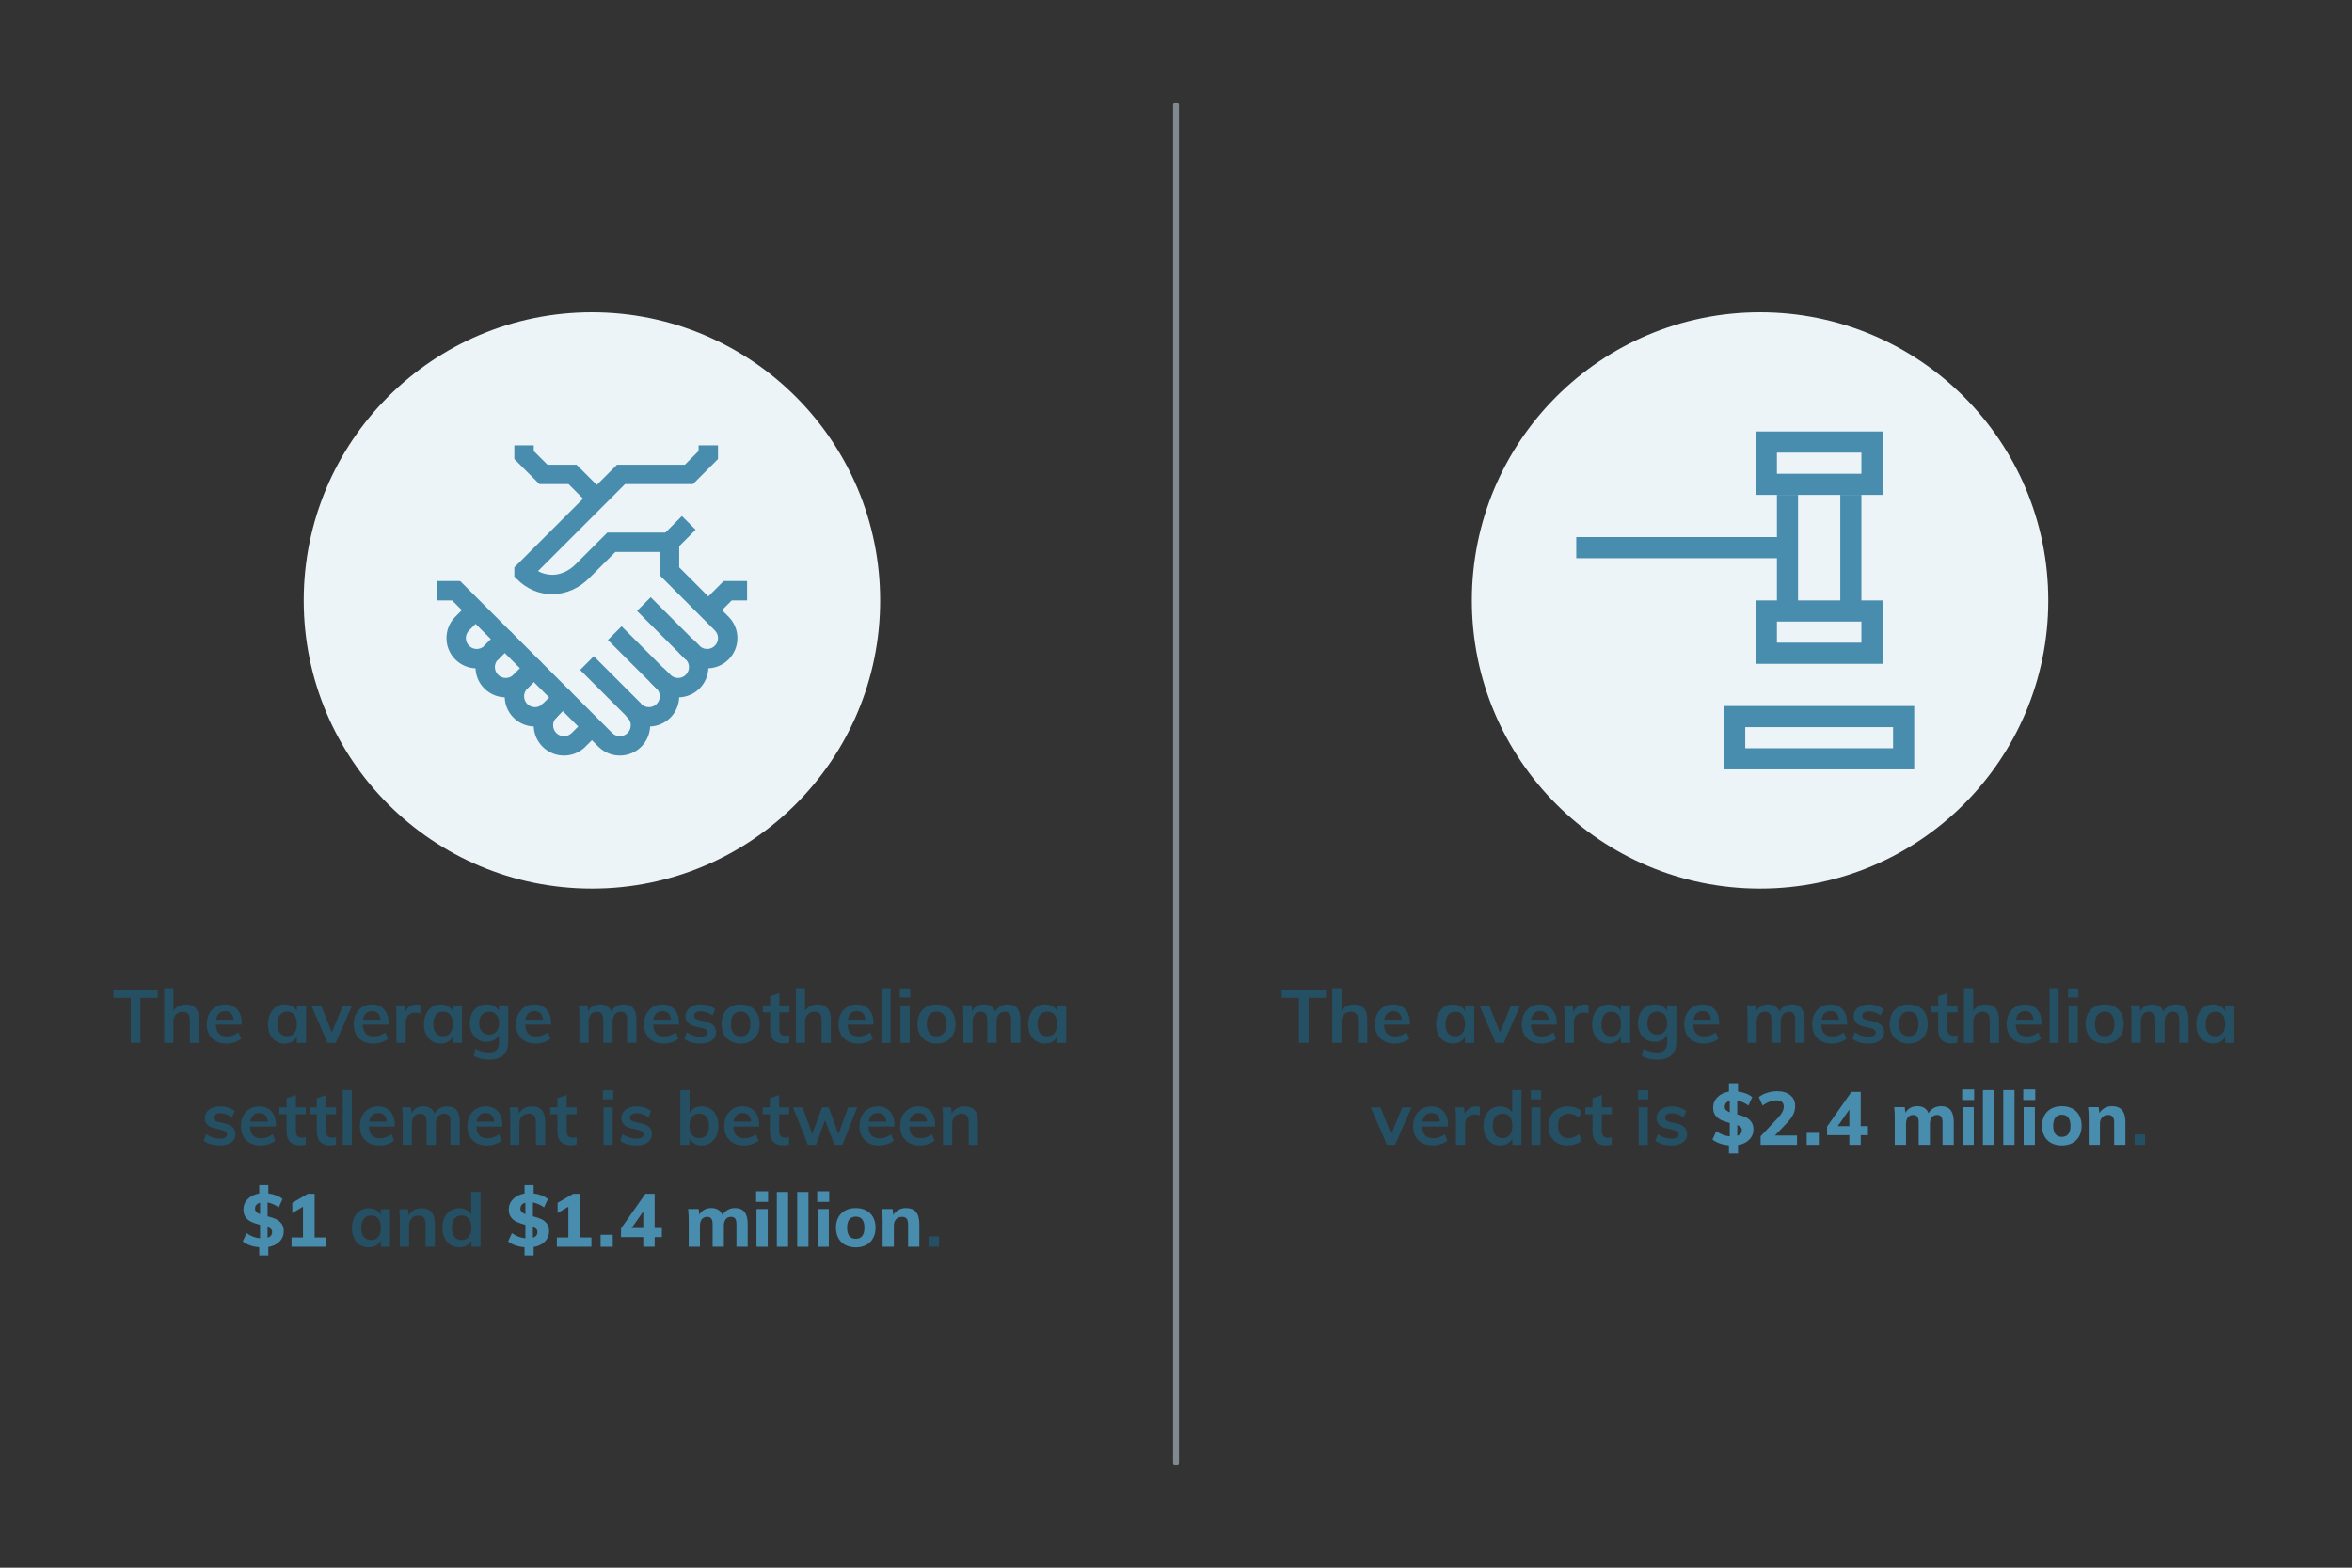 <?xml version="1.0" encoding="UTF-8"?> <svg xmlns="http://www.w3.org/2000/svg" xmlns:xlink="http://www.w3.org/1999/xlink" version="1.1" id="Layer_1" x="0px" y="0px" viewBox="0 0 600 400" style="enable-background:new 0 0 600 400;" xml:space="preserve"><rect x="0" y="0" width="600" height="400" fill="#333333" stroke="none"/> <style type="text/css"> .st0{fill:#ECF4F8;} .st1{fill:#488CAE;} .st2{fill:#254F63;} .st3{opacity:0.5;fill:#CAE2ED;} </style> <g> <circle class="st0" cx="448.996" cy="153.206" r="73.526"></circle> <g> <g> <path class="st1" d="M488.317,196.31h-48.492v-16.164h48.492V196.31z M445.213,190.922h37.716v-5.388h-37.716V190.922z"></path> </g> <g> <path class="st1" d="M480.235,169.37h-32.328v-16.164h32.328V169.37z M453.295,163.982h21.552v-5.388h-21.552 C453.295,158.594,453.295,163.982,453.295,163.982z"></path> </g> <g> <path class="st1" d="M480.235,126.265h-32.328v-16.164h32.328V126.265z M453.295,120.877h21.552v-5.388h-21.552 C453.295,115.489,453.295,120.877,453.295,120.877z"></path> </g> <g> <rect x="453.295" y="126.265" class="st1" width="5.388" height="29.634"></rect> </g> <g> <rect x="469.459" y="126.265" class="st1" width="5.388" height="29.634"></rect> </g> <g> <rect x="402.109" y="137.041" class="st1" width="53.88" height="5.388"></rect> </g> </g> </g> <g> <circle class="st0" cx="151.004" cy="153.206" r="73.526"></circle> <g> <g> <rect x="169.769" y="133.417" transform="matrix(0.707 -0.707 0.707 0.707 -45.34 162.32)" class="st1" width="6.997" height="4.946"></rect> </g> <g> <path class="st1" d="M140.833,151.612c-3.302,0-6.449-1.334-8.894-3.781l-0.725-0.725v-2.346l26.187-26.187h17.317l3.498-3.498 v-1.45h4.948v3.498l-6.397,6.397H159.45l-22.2,22.202c1.166,0.657,2.463,0.945,3.791,0.94c2.068-0.06,4.107-0.993,5.743-2.628 l8.144-8.144h15.867v4.948h-13.818l-6.694,6.694c-2.533,2.534-5.765,3.981-9.101,4.075 C141.064,151.61,140.947,151.612,140.833,151.612z"></path> </g> <g> <polygon class="st1" points="149.254,127.744 145.033,123.521 137.611,123.521 131.214,117.124 131.214,113.626 136.161,113.626 136.161,115.076 139.66,118.574 147.081,118.574 152.752,124.246 "></polygon> </g> <g> <rect x="167.991" y="151.564" transform="matrix(0.707 -0.707 0.707 0.707 -63.428 167.49)" class="st1" width="4.946" height="17.492"></rect> </g> <g> <rect x="160.569" y="158.985" transform="matrix(0.707 -0.707 0.707 0.707 -70.85 164.415)" class="st1" width="4.946" height="17.492"></rect> </g> <g> <rect x="153.312" y="166.792" transform="matrix(0.707 -0.707 0.707 0.707 -78.328 161.405)" class="st1" width="4.948" height="17.034"></rect> </g> <g> <path class="st1" d="M165.536,185.38c-1.978,0-3.954-0.751-5.461-2.257c-0.966-0.964-0.966-2.532-0.001-3.498 c0.966-0.966,2.533-0.966,3.5,0c1.082,1.082,2.844,1.082,3.926,0c0.524-0.524,0.813-1.223,0.813-1.964s-0.289-1.437-0.813-1.961 l-1.75-1.749l3.499-3.498l1.776,1.722c1.082,1.082,2.844,1.082,3.926,0c0.524-0.524,0.813-1.223,0.813-1.964 c0-0.621-0.203-1.21-0.576-1.693c-0.087-0.08-0.174-0.162-0.259-0.247l-1.75-1.749l3.499-3.498l1.771,1.727 c0.083,0.085,0.165,0.169,0.246,0.256c1.084,0.841,2.66,0.761,3.658-0.234c0.524-0.524,0.813-1.223,0.813-1.964 c0-0.741-0.289-1.437-0.813-1.961l-14.03-14.038v-8.445c0-1.368,1.108-2.474,2.474-2.474c1.366,0,2.474,1.107,2.474,2.474v6.397 l12.553,12.563c1.487,1.483,2.29,3.423,2.29,5.486c0,2.063-0.804,4.003-2.261,5.462c-1.426,1.425-3.276,2.174-5.146,2.252 c-0.077,1.945-0.871,3.764-2.255,5.15c-1.439,1.438-3.308,2.189-5.194,2.254c-0.065,1.961-0.861,3.8-2.256,5.197 C169.491,184.629,167.513,185.38,165.536,185.38z"></path> </g> <g> <path class="st1" d="M158.133,192.782c-1.853,0.003-3.705-0.659-5.17-1.978l-0.327-0.297l-37.29-37.3h-3.923v-4.948h5.969 l38.777,38.769c1.082,1.082,2.844,1.082,3.926,0c0.524-0.524,0.813-1.223,0.813-1.964s-0.289-1.437-0.813-1.961l3.498-3.498 c1.459,1.457,2.262,3.396,2.262,5.46c0,2.063-0.804,4.003-2.261,5.462C162.09,192.031,160.111,192.782,158.133,192.782z"></path> </g> <g> <path class="st1" d="M136.473,185.383c-1.977,0-3.955-0.754-5.461-2.258c-1.397-1.397-2.192-3.235-2.258-5.197 c-1.888-0.066-3.756-0.817-5.193-2.254c-1.385-1.387-2.179-3.206-2.256-5.15c-1.871-0.075-3.721-0.826-5.146-2.252 c-1.46-1.459-2.262-3.399-2.262-5.462c0-2.063,0.803-4.003,2.262-5.46l2.176-2.176c0.966-0.966,2.533-0.966,3.5,0 c0.966,0.964,0.966,2.532,0.001,3.498l-2.149,2.15c-0.555,0.551-0.843,1.246-0.843,1.988c0,0.741,0.289,1.44,0.814,1.964 c0.993,0.996,2.567,1.075,3.656,0.234c0.081-0.087,0.163-0.171,0.246-0.256l1.749-1.749l3.499,3.498l-1.728,1.771 c-0.085,0.085-0.171,0.167-0.259,0.247c-0.373,0.483-0.576,1.072-0.576,1.693c0,0.741,0.289,1.44,0.814,1.964 c1.078,1.082,2.841,1.082,3.925,0l1.749-1.749l3.5,3.498l-1.724,1.776c-0.524,0.524-0.813,1.22-0.813,1.961 c0,0.741,0.289,1.44,0.814,1.964c1.078,1.08,2.841,1.085,3.925,0c0.966-0.966,2.533-0.966,3.5,0 c0.965,0.966,0.965,2.534-0.001,3.498C140.428,184.629,138.45,185.383,136.473,185.383z"></path> </g> <g> <path class="st1" d="M125.36,168.967c-0.633,0-1.266-0.242-1.749-0.725c-0.966-0.966-0.966-2.532,0-3.498l3.386-3.387 c0.964-0.966,2.532-0.966,3.498,0c0.966,0.966,0.966,2.532,0,3.498l-3.386,3.387C126.627,168.726,125.992,168.967,125.36,168.967 z"></path> </g> <g> <path class="st1" d="M132.78,176.389c-0.633,0-1.266-0.242-1.749-0.725c-0.966-0.966-0.966-2.532,0-3.498l3.386-3.387 c0.964-0.966,2.532-0.966,3.498,0c0.966,0.966,0.966,2.532,0,3.498l-3.386,3.387C134.048,176.147,133.414,176.389,132.78,176.389 z"></path> </g> <g> <path class="st1" d="M140.202,183.81c-0.633,0-1.266-0.242-1.749-0.725c-0.966-0.966-0.966-2.532,0-3.498l3.386-3.387 c0.964-0.966,2.532-0.966,3.498,0s0.966,2.532,0,3.498l-3.386,3.387C141.469,183.569,140.835,183.81,140.202,183.81z"></path> </g> <g> <path class="st1" d="M143.876,192.785c-1.978,0-3.955-0.754-5.461-2.259c-1.459-1.459-2.262-3.399-2.262-5.462 c0-2.063,0.803-4.003,2.262-5.46l3.498,3.498c-0.524,0.524-0.813,1.22-0.813,1.961s0.289,1.44,0.814,1.964 c1.08,1.082,2.842,1.082,3.925,0l3.422-3.406l3.498,3.498l-3.715,3.684C147.58,192.123,145.727,192.785,143.876,192.785z"></path> </g> <g> <polygon class="st1" points="182.439,157.429 178.941,153.932 184.613,148.259 190.585,148.259 190.585,153.207 186.662,153.207 "></polygon> </g> </g> </g> <g> <g> <path class="st2" d="M33.36,266.117v-11.514h-4.408v-2.015h11.305v2.015H35.83v11.514H33.36z"></path> <path class="st2" d="M50.805,260.228v5.89H48.43v-5.776c0-0.76-0.146-1.313-0.437-1.662c-0.292-0.349-0.741-0.522-1.349-0.522 c-0.722,0-1.305,0.231-1.748,0.693c-0.443,0.463-0.665,1.073-0.665,1.834v5.434h-2.356v-13.984h2.356v5.776 c0.329-0.52,0.766-0.922,1.311-1.206c0.544-0.285,1.152-0.428,1.824-0.428C49.659,256.275,50.805,257.593,50.805,260.228z"></path> <path class="st2" d="M61.679,261.443h-6.612c0.05,1.025,0.307,1.783,0.77,2.271c0.462,0.487,1.149,0.731,2.062,0.731 c1.051,0,2.026-0.342,2.926-1.026l0.684,1.634c-0.456,0.368-1.017,0.662-1.682,0.884s-1.339,0.333-2.023,0.333 c-1.571,0-2.806-0.443-3.705-1.33s-1.349-2.103-1.349-3.648c0-0.975,0.196-1.843,0.589-2.603c0.393-0.761,0.943-1.353,1.653-1.776 c0.709-0.425,1.514-0.637,2.413-0.637c1.317,0,2.359,0.428,3.125,1.282c0.766,0.855,1.149,2.03,1.149,3.524V261.443z M55.912,258.546c-0.399,0.374-0.655,0.915-0.77,1.624h4.465c-0.076-0.722-0.294-1.267-0.656-1.634 c-0.361-0.367-0.858-0.551-1.491-0.551C56.827,257.985,56.311,258.172,55.912,258.546z"></path> <path class="st2" d="M78.075,256.522v9.595h-2.337v-1.539c-0.292,0.532-0.709,0.947-1.254,1.244 c-0.545,0.298-1.166,0.447-1.862,0.447c-0.836,0-1.577-0.203-2.223-0.608s-1.146-0.981-1.501-1.729 c-0.355-0.748-0.532-1.615-0.532-2.604s0.181-1.865,0.542-2.632c0.361-0.766,0.865-1.361,1.511-1.785 c0.646-0.425,1.38-0.637,2.204-0.637c0.696,0,1.317,0.148,1.862,0.446c0.544,0.298,0.962,0.713,1.254,1.244v-1.443H78.075z M75.092,263.59c0.431-0.544,0.646-1.311,0.646-2.299c0-1.013-0.215-1.792-0.646-2.337c-0.431-0.544-1.045-0.817-1.843-0.817 c-0.786,0-1.396,0.282-1.833,0.846c-0.437,0.564-0.656,1.347-0.656,2.347c0,0.988,0.219,1.748,0.656,2.28s1.054,0.798,1.853,0.798 C74.053,264.407,74.661,264.135,75.092,263.59z"></path> <path class="st2" d="M87.468,256.541h2.356l-4.199,9.576h-2.071l-4.142-9.576h2.489l2.755,6.878L87.468,256.541z"></path> <path class="st2" d="M99.146,261.443h-6.612c0.05,1.025,0.307,1.783,0.77,2.271c0.462,0.487,1.149,0.731,2.062,0.731 c1.051,0,2.026-0.342,2.926-1.026l0.684,1.634c-0.456,0.368-1.017,0.662-1.682,0.884s-1.339,0.333-2.023,0.333 c-1.571,0-2.806-0.443-3.705-1.33s-1.349-2.103-1.349-3.648c0-0.975,0.196-1.843,0.589-2.603c0.393-0.761,0.943-1.353,1.653-1.776 c0.709-0.425,1.514-0.637,2.413-0.637c1.317,0,2.359,0.428,3.125,1.282c0.766,0.855,1.149,2.03,1.149,3.524V261.443z M93.379,258.546c-0.399,0.374-0.655,0.915-0.77,1.624h4.465c-0.076-0.722-0.294-1.267-0.656-1.634 c-0.361-0.367-0.858-0.551-1.491-0.551C94.294,257.985,93.778,258.172,93.379,258.546z"></path> <path class="st2" d="M107.26,256.446l-0.019,2.166c-0.406-0.165-0.824-0.247-1.254-0.247c-0.811,0-1.429,0.234-1.853,0.703 c-0.425,0.469-0.637,1.09-0.637,1.862v5.187h-2.356v-6.878c0-1.014-0.051-1.919-0.152-2.717h2.223l0.19,1.69 c0.24-0.62,0.62-1.095,1.14-1.425c0.52-0.329,1.108-0.494,1.767-0.494C106.677,256.294,106.994,256.345,107.26,256.446z"></path> <path class="st2" d="M117.86,256.522v9.595h-2.337v-1.539c-0.292,0.532-0.709,0.947-1.254,1.244 c-0.545,0.298-1.166,0.447-1.862,0.447c-0.836,0-1.577-0.203-2.223-0.608s-1.146-0.981-1.501-1.729 c-0.355-0.748-0.532-1.615-0.532-2.604s0.181-1.865,0.542-2.632c0.361-0.766,0.865-1.361,1.511-1.785 c0.646-0.425,1.38-0.637,2.204-0.637c0.696,0,1.317,0.148,1.862,0.446c0.544,0.298,0.962,0.713,1.254,1.244v-1.443H117.86z M114.877,263.59c0.431-0.544,0.646-1.311,0.646-2.299c0-1.013-0.215-1.792-0.646-2.337c-0.431-0.544-1.045-0.817-1.843-0.817 c-0.786,0-1.396,0.282-1.833,0.846c-0.437,0.564-0.656,1.347-0.656,2.347c0,0.988,0.219,1.748,0.656,2.28s1.054,0.798,1.853,0.798 C113.839,264.407,114.446,264.135,114.877,263.59z"></path> <path class="st2" d="M129.657,256.522v9.291c0,1.494-0.412,2.628-1.235,3.4c-0.824,0.772-2.033,1.159-3.629,1.159 c-1.482,0-2.787-0.311-3.914-0.931l0.38-1.806c1.165,0.608,2.324,0.912,3.477,0.912c1.71,0,2.565-0.849,2.565-2.546v-1.899 c-0.292,0.52-0.716,0.94-1.273,1.263c-0.558,0.323-1.185,0.485-1.881,0.485c-0.836,0-1.581-0.2-2.233-0.599 c-0.652-0.399-1.159-0.963-1.52-1.691c-0.361-0.729-0.542-1.561-0.542-2.498s0.181-1.771,0.542-2.499 c0.361-0.728,0.868-1.292,1.52-1.69c0.652-0.399,1.396-0.599,2.233-0.599c0.709,0,1.339,0.148,1.89,0.446 c0.551,0.298,0.972,0.713,1.264,1.244v-1.443H129.657z M126.627,263.21c0.449-0.519,0.674-1.234,0.674-2.146 s-0.222-1.628-0.665-2.147s-1.064-0.779-1.862-0.779c-0.786,0-1.403,0.26-1.853,0.779c-0.45,0.52-0.675,1.235-0.675,2.147 s0.225,1.628,0.675,2.146c0.449,0.52,1.067,0.779,1.853,0.779C125.559,263.989,126.176,263.729,126.627,263.21z"></path> <path class="st2" d="M140.58,261.443h-6.612c0.05,1.025,0.307,1.783,0.77,2.271c0.462,0.487,1.149,0.731,2.062,0.731 c1.051,0,2.026-0.342,2.926-1.026l0.684,1.634c-0.456,0.368-1.017,0.662-1.682,0.884s-1.339,0.333-2.023,0.333 c-1.571,0-2.806-0.443-3.705-1.33s-1.349-2.103-1.349-3.648c0-0.975,0.196-1.843,0.589-2.603c0.393-0.761,0.943-1.353,1.653-1.776 c0.709-0.425,1.514-0.637,2.413-0.637c1.317,0,2.359,0.428,3.125,1.282c0.766,0.855,1.149,2.03,1.149,3.524V261.443z M134.814,258.546c-0.399,0.374-0.655,0.915-0.77,1.624h4.465c-0.076-0.722-0.294-1.267-0.656-1.634 c-0.361-0.367-0.858-0.551-1.491-0.551C135.729,257.985,135.213,258.172,134.814,258.546z"></path> <path class="st2" d="M161.555,257.254c0.532,0.652,0.798,1.644,0.798,2.974v5.89h-2.375v-5.814c0-0.76-0.124-1.308-0.371-1.643 c-0.247-0.336-0.656-0.504-1.226-0.504c-0.659,0-1.175,0.231-1.548,0.693c-0.374,0.463-0.561,1.099-0.561,1.909v5.358h-2.375 v-5.814c0-0.747-0.13-1.292-0.39-1.634c-0.26-0.342-0.668-0.513-1.226-0.513c-0.659,0-1.178,0.231-1.558,0.693 c-0.38,0.463-0.57,1.099-0.57,1.909v5.358h-2.356v-6.878c0-1.014-0.051-1.919-0.152-2.717h2.223l0.171,1.52 c0.278-0.569,0.681-1.007,1.207-1.311c0.525-0.305,1.13-0.456,1.814-0.456c1.469,0,2.425,0.607,2.869,1.824 c0.304-0.57,0.738-1.017,1.302-1.34c0.563-0.323,1.194-0.484,1.891-0.484C160.213,256.275,161.024,256.602,161.555,257.254z"></path> <path class="st2" d="M173.227,261.443h-6.612c0.05,1.025,0.307,1.783,0.77,2.271c0.462,0.487,1.149,0.731,2.062,0.731 c1.051,0,2.026-0.342,2.926-1.026l0.684,1.634c-0.456,0.368-1.017,0.662-1.682,0.884s-1.339,0.333-2.023,0.333 c-1.571,0-2.806-0.443-3.705-1.33s-1.349-2.103-1.349-3.648c0-0.975,0.196-1.843,0.589-2.603c0.393-0.761,0.943-1.353,1.653-1.776 c0.709-0.425,1.514-0.637,2.413-0.637c1.317,0,2.359,0.428,3.125,1.282c0.766,0.855,1.149,2.03,1.149,3.524V261.443z M167.46,258.546c-0.399,0.374-0.655,0.915-0.77,1.624h4.465c-0.076-0.722-0.294-1.267-0.656-1.634 c-0.361-0.367-0.858-0.551-1.491-0.551C168.375,257.985,167.859,258.172,167.46,258.546z"></path> <path class="st2" d="M174.55,265.053l0.665-1.672c1.026,0.761,2.197,1.141,3.515,1.141c0.57,0,1.01-0.096,1.32-0.285 c0.31-0.19,0.465-0.456,0.465-0.798c0-0.292-0.107-0.522-0.323-0.693c-0.216-0.172-0.583-0.32-1.102-0.447l-1.596-0.36 c-1.748-0.38-2.622-1.273-2.622-2.68c0-0.582,0.165-1.099,0.494-1.548c0.329-0.45,0.792-0.801,1.387-1.055 c0.595-0.253,1.285-0.38,2.071-0.38c0.684,0,1.342,0.104,1.976,0.313c0.633,0.209,1.19,0.51,1.672,0.902l-0.703,1.615 c-0.962-0.71-1.951-1.064-2.964-1.064c-0.544,0-0.969,0.102-1.273,0.304c-0.304,0.203-0.456,0.482-0.456,0.837 c0,0.278,0.092,0.5,0.275,0.665c0.184,0.164,0.497,0.304,0.941,0.418l1.634,0.36c0.95,0.216,1.644,0.548,2.081,0.998 c0.437,0.449,0.655,1.035,0.655,1.757c0,0.887-0.354,1.59-1.064,2.109s-1.678,0.779-2.907,0.779 C176.957,266.27,175.576,265.864,174.55,265.053z"></path> <path class="st2" d="M186.374,265.661c-0.741-0.405-1.311-0.984-1.71-1.738s-0.599-1.637-0.599-2.65s0.2-1.897,0.599-2.65 c0.399-0.754,0.969-1.333,1.71-1.739c0.741-0.405,1.599-0.607,2.575-0.607c0.962,0,1.811,0.202,2.546,0.607 c0.734,0.406,1.302,0.985,1.701,1.739c0.399,0.753,0.598,1.637,0.598,2.65s-0.199,1.896-0.598,2.65s-0.966,1.333-1.701,1.738 c-0.735,0.405-1.583,0.608-2.546,0.608C187.973,266.27,187.115,266.066,186.374,265.661z M190.782,263.619 c0.424-0.526,0.636-1.309,0.636-2.347c0-1.026-0.215-1.809-0.646-2.347s-1.039-0.808-1.824-0.808c-0.798,0-1.413,0.27-1.843,0.808 s-0.646,1.32-0.646,2.347c0,1.038,0.212,1.82,0.637,2.347c0.424,0.525,1.036,0.788,1.833,0.788 C189.74,264.407,190.358,264.145,190.782,263.619z"></path> <path class="st2" d="M198.825,258.309v4.294c0,1.127,0.525,1.69,1.577,1.69c0.291,0,0.608-0.05,0.95-0.151v1.881 c-0.418,0.151-0.925,0.228-1.52,0.228c-1.089,0-1.925-0.304-2.508-0.912c-0.583-0.607-0.874-1.481-0.874-2.622v-4.407h-1.843 v-1.786h1.843v-2.337l2.375-0.799v3.136h2.546v1.786H198.825z"></path> <path class="st2" d="M211.96,260.228v5.89h-2.375v-5.776c0-0.76-0.146-1.313-0.437-1.662c-0.292-0.349-0.741-0.522-1.349-0.522 c-0.722,0-1.305,0.231-1.748,0.693c-0.443,0.463-0.665,1.073-0.665,1.834v5.434h-2.356v-13.984h2.356v5.776 c0.329-0.52,0.766-0.922,1.311-1.206c0.544-0.285,1.152-0.428,1.824-0.428C210.814,256.275,211.96,257.593,211.96,260.228z"></path> <path class="st2" d="M222.834,261.443h-6.612c0.05,1.025,0.307,1.783,0.77,2.271c0.462,0.487,1.149,0.731,2.062,0.731 c1.051,0,2.026-0.342,2.926-1.026l0.684,1.634c-0.456,0.368-1.017,0.662-1.682,0.884s-1.339,0.333-2.023,0.333 c-1.571,0-2.806-0.443-3.705-1.33s-1.349-2.103-1.349-3.648c0-0.975,0.196-1.843,0.589-2.603c0.393-0.761,0.943-1.353,1.653-1.776 c0.709-0.425,1.514-0.637,2.413-0.637c1.317,0,2.359,0.428,3.125,1.282c0.766,0.855,1.149,2.03,1.149,3.524V261.443z M217.067,258.546c-0.399,0.374-0.655,0.915-0.77,1.624h4.465c-0.076-0.722-0.294-1.267-0.656-1.634 c-0.361-0.367-0.858-0.551-1.491-0.551C217.982,257.985,217.466,258.172,217.067,258.546z"></path> <path class="st2" d="M224.838,266.117v-13.984h2.356v13.984H224.838z"></path> <path class="st2" d="M229.559,252.171h2.641v2.337h-2.641V252.171z M229.711,266.117v-9.595h2.356v9.595H229.711z"></path> <path class="st2" d="M236.355,265.661c-0.741-0.405-1.311-0.984-1.71-1.738s-0.599-1.637-0.599-2.65s0.2-1.897,0.599-2.65 c0.399-0.754,0.969-1.333,1.71-1.739c0.741-0.405,1.599-0.607,2.575-0.607c0.962,0,1.811,0.202,2.546,0.607 c0.734,0.406,1.302,0.985,1.701,1.739c0.399,0.753,0.598,1.637,0.598,2.65s-0.199,1.896-0.598,2.65s-0.966,1.333-1.701,1.738 c-0.735,0.405-1.583,0.608-2.546,0.608C237.954,266.27,237.096,266.066,236.355,265.661z M240.763,263.619 c0.424-0.526,0.636-1.309,0.636-2.347c0-1.026-0.215-1.809-0.646-2.347s-1.039-0.808-1.824-0.808c-0.798,0-1.413,0.27-1.843,0.808 s-0.646,1.32-0.646,2.347c0,1.038,0.212,1.82,0.637,2.347c0.424,0.525,1.036,0.788,1.833,0.788 C239.721,264.407,240.339,264.145,240.763,263.619z"></path> <path class="st2" d="M259.511,257.254c0.532,0.652,0.798,1.644,0.798,2.974v5.89h-2.375v-5.814c0-0.76-0.124-1.308-0.371-1.643 c-0.247-0.336-0.656-0.504-1.226-0.504c-0.659,0-1.175,0.231-1.548,0.693c-0.374,0.463-0.561,1.099-0.561,1.909v5.358h-2.375 v-5.814c0-0.747-0.13-1.292-0.39-1.634c-0.26-0.342-0.668-0.513-1.226-0.513c-0.659,0-1.178,0.231-1.558,0.693 c-0.38,0.463-0.57,1.099-0.57,1.909v5.358h-2.356v-6.878c0-1.014-0.051-1.919-0.152-2.717h2.223l0.171,1.52 c0.278-0.569,0.681-1.007,1.207-1.311c0.525-0.305,1.13-0.456,1.814-0.456c1.469,0,2.425,0.607,2.869,1.824 c0.304-0.57,0.738-1.017,1.302-1.34c0.563-0.323,1.194-0.484,1.891-0.484C258.168,256.275,258.979,256.602,259.511,257.254z"></path> <path class="st2" d="M271.994,256.522v9.595h-2.337v-1.539c-0.292,0.532-0.709,0.947-1.254,1.244 c-0.545,0.298-1.166,0.447-1.862,0.447c-0.836,0-1.577-0.203-2.223-0.608s-1.146-0.981-1.501-1.729 c-0.355-0.748-0.532-1.615-0.532-2.604s0.181-1.865,0.542-2.632c0.361-0.766,0.865-1.361,1.511-1.785 c0.646-0.425,1.38-0.637,2.204-0.637c0.696,0,1.317,0.148,1.862,0.446c0.544,0.298,0.962,0.713,1.254,1.244v-1.443H271.994z M269.01,263.59c0.431-0.544,0.646-1.311,0.646-2.299c0-1.013-0.215-1.792-0.646-2.337c-0.431-0.544-1.045-0.817-1.843-0.817 c-0.786,0-1.396,0.282-1.833,0.846c-0.437,0.564-0.656,1.347-0.656,2.347c0,0.988,0.219,1.748,0.656,2.28s1.054,0.798,1.853,0.798 C267.972,264.407,268.58,264.135,269.01,263.59z"></path> <path class="st2" d="M51.948,291.053l0.665-1.672c1.026,0.761,2.197,1.141,3.515,1.141c0.57,0,1.01-0.096,1.32-0.285 c0.31-0.19,0.465-0.456,0.465-0.798c0-0.292-0.107-0.522-0.323-0.693c-0.216-0.172-0.583-0.32-1.102-0.447l-1.596-0.36 c-1.748-0.38-2.622-1.273-2.622-2.68c0-0.582,0.165-1.099,0.494-1.548c0.329-0.45,0.792-0.801,1.387-1.055 c0.595-0.253,1.285-0.38,2.071-0.38c0.684,0,1.342,0.104,1.976,0.313c0.633,0.209,1.19,0.51,1.672,0.902l-0.703,1.615 c-0.962-0.71-1.951-1.064-2.964-1.064c-0.544,0-0.969,0.102-1.273,0.304c-0.304,0.203-0.456,0.482-0.456,0.837 c0,0.278,0.092,0.5,0.275,0.665c0.184,0.164,0.497,0.304,0.941,0.418l1.634,0.36c0.95,0.216,1.644,0.548,2.081,0.998 c0.437,0.449,0.655,1.035,0.655,1.757c0,0.887-0.354,1.59-1.064,2.109s-1.678,0.779-2.907,0.779 C54.354,292.27,52.974,291.864,51.948,291.053z"></path> <path class="st2" d="M70.393,287.443h-6.612c0.05,1.025,0.307,1.783,0.77,2.271c0.462,0.487,1.149,0.731,2.062,0.731 c1.051,0,2.026-0.342,2.926-1.026l0.684,1.634c-0.456,0.368-1.017,0.662-1.682,0.884s-1.339,0.333-2.023,0.333 c-1.571,0-2.806-0.443-3.705-1.33s-1.349-2.103-1.349-3.648c0-0.975,0.196-1.843,0.589-2.603c0.393-0.761,0.943-1.353,1.653-1.776 c0.709-0.425,1.514-0.637,2.413-0.637c1.317,0,2.359,0.428,3.125,1.282c0.766,0.855,1.149,2.03,1.149,3.524V287.443z M64.627,284.546c-0.399,0.374-0.655,0.915-0.77,1.624h4.465c-0.076-0.722-0.294-1.267-0.656-1.634 c-0.361-0.367-0.858-0.551-1.491-0.551C65.542,283.985,65.026,284.172,64.627,284.546z"></path> <path class="st2" d="M75.481,284.309v4.294c0,1.127,0.525,1.69,1.577,1.69c0.291,0,0.608-0.05,0.95-0.151v1.881 c-0.418,0.151-0.925,0.228-1.52,0.228c-1.089,0-1.925-0.304-2.508-0.912c-0.583-0.607-0.874-1.481-0.874-2.622v-4.407h-1.843 v-1.786h1.843v-2.337l2.375-0.799v3.136h2.546v1.786H75.481z"></path> <path class="st2" d="M83.188,284.309v4.294c0,1.127,0.525,1.69,1.577,1.69c0.291,0,0.608-0.05,0.95-0.151v1.881 c-0.418,0.151-0.925,0.228-1.52,0.228c-1.089,0-1.925-0.304-2.508-0.912c-0.583-0.607-0.874-1.481-0.874-2.622v-4.407H78.97 v-1.786h1.843v-2.337l2.375-0.799v3.136h2.546v1.786H83.188z"></path> <path class="st2" d="M87.421,292.117v-13.984h2.356v13.984H87.421z"></path> <path class="st2" d="M100.73,287.443h-6.612c0.05,1.025,0.307,1.783,0.77,2.271c0.462,0.487,1.149,0.731,2.062,0.731 c1.051,0,2.026-0.342,2.926-1.026l0.684,1.634c-0.456,0.368-1.017,0.662-1.682,0.884s-1.339,0.333-2.023,0.333 c-1.571,0-2.806-0.443-3.705-1.33s-1.349-2.103-1.349-3.648c0-0.975,0.196-1.843,0.589-2.603c0.393-0.761,0.943-1.353,1.653-1.776 c0.709-0.425,1.514-0.637,2.413-0.637c1.317,0,2.359,0.428,3.125,1.282c0.766,0.855,1.149,2.03,1.149,3.524V287.443z M94.964,284.546c-0.399,0.374-0.655,0.915-0.77,1.624h4.465c-0.076-0.722-0.294-1.267-0.656-1.634 c-0.361-0.367-0.858-0.551-1.491-0.551C95.879,283.985,95.362,284.172,94.964,284.546z"></path> <path class="st2" d="M116.483,283.254c0.532,0.652,0.798,1.644,0.798,2.974v5.89h-2.375v-5.814c0-0.76-0.124-1.308-0.371-1.643 c-0.247-0.336-0.656-0.504-1.226-0.504c-0.659,0-1.175,0.231-1.548,0.693c-0.374,0.463-0.561,1.099-0.561,1.909v5.358h-2.375 v-5.814c0-0.747-0.13-1.292-0.39-1.634c-0.26-0.342-0.668-0.513-1.226-0.513c-0.659,0-1.178,0.231-1.558,0.693 c-0.38,0.463-0.57,1.099-0.57,1.909v5.358h-2.356v-6.878c0-1.014-0.051-1.919-0.152-2.717h2.223l0.171,1.52 c0.278-0.569,0.681-1.007,1.207-1.311c0.525-0.305,1.13-0.456,1.814-0.456c1.469,0,2.425,0.607,2.869,1.824 c0.304-0.57,0.738-1.017,1.302-1.34c0.563-0.323,1.194-0.484,1.891-0.484C115.14,282.275,115.951,282.602,116.483,283.254z"></path> <path class="st2" d="M128.154,287.443h-6.612c0.05,1.025,0.307,1.783,0.77,2.271c0.462,0.487,1.149,0.731,2.062,0.731 c1.051,0,2.026-0.342,2.926-1.026l0.684,1.634c-0.456,0.368-1.017,0.662-1.682,0.884s-1.339,0.333-2.023,0.333 c-1.571,0-2.806-0.443-3.705-1.33s-1.349-2.103-1.349-3.648c0-0.975,0.196-1.843,0.589-2.603c0.393-0.761,0.943-1.353,1.653-1.776 c0.709-0.425,1.514-0.637,2.413-0.637c1.317,0,2.359,0.428,3.125,1.282c0.766,0.855,1.149,2.03,1.149,3.524V287.443z M122.387,284.546c-0.399,0.374-0.655,0.915-0.77,1.624h4.465c-0.076-0.722-0.294-1.267-0.656-1.634 c-0.361-0.367-0.858-0.551-1.491-0.551C123.302,283.985,122.786,284.172,122.387,284.546z"></path> <path class="st2" d="M139.081,286.228v5.89h-2.375v-5.776c0-0.76-0.146-1.313-0.437-1.662c-0.292-0.349-0.741-0.522-1.349-0.522 c-0.722,0-1.305,0.231-1.748,0.693c-0.443,0.463-0.665,1.073-0.665,1.834v5.434h-2.356v-6.878c0-1.014-0.051-1.919-0.152-2.717 h2.223l0.171,1.577c0.329-0.583,0.775-1.032,1.339-1.35c0.563-0.316,1.2-0.475,1.91-0.475 C137.934,282.275,139.081,283.593,139.081,286.228z"></path> <path class="st2" d="M144.568,284.309v4.294c0,1.127,0.525,1.69,1.577,1.69c0.291,0,0.608-0.05,0.95-0.151v1.881 c-0.418,0.151-0.925,0.228-1.52,0.228c-1.089,0-1.925-0.304-2.508-0.912c-0.583-0.607-0.874-1.481-0.874-2.622v-4.407h-1.843 v-1.786h1.843v-2.337l2.375-0.799v3.136h2.546v1.786H144.568z"></path> <path class="st2" d="M153.802,278.171h2.641v2.337h-2.641V278.171z M153.954,292.117v-9.595h2.356v9.595H153.954z"></path> <path class="st2" d="M158.204,291.053l0.665-1.672c1.026,0.761,2.197,1.141,3.515,1.141c0.57,0,1.01-0.096,1.32-0.285 c0.31-0.19,0.465-0.456,0.465-0.798c0-0.292-0.107-0.522-0.323-0.693c-0.216-0.172-0.583-0.32-1.102-0.447l-1.596-0.36 c-1.748-0.38-2.622-1.273-2.622-2.68c0-0.582,0.165-1.099,0.494-1.548c0.329-0.45,0.792-0.801,1.387-1.055 c0.595-0.253,1.285-0.38,2.071-0.38c0.684,0,1.342,0.104,1.976,0.313c0.633,0.209,1.19,0.51,1.672,0.902l-0.703,1.615 c-0.962-0.71-1.951-1.064-2.964-1.064c-0.544,0-0.969,0.102-1.273,0.304c-0.304,0.203-0.456,0.482-0.456,0.837 c0,0.278,0.092,0.5,0.275,0.665c0.184,0.164,0.497,0.304,0.941,0.418l1.634,0.36c0.95,0.216,1.644,0.548,2.081,0.998 c0.437,0.449,0.655,1.035,0.655,1.757c0,0.887-0.354,1.59-1.064,2.109s-1.678,0.779-2.907,0.779 C160.61,292.27,159.23,291.864,158.204,291.053z"></path> <path class="st2" d="M181.241,282.893c0.64,0.412,1.137,0.991,1.492,1.738c0.354,0.748,0.532,1.615,0.532,2.604 s-0.181,1.865-0.542,2.631c-0.361,0.767-0.861,1.359-1.501,1.777s-1.371,0.627-2.194,0.627c-0.709,0-1.34-0.152-1.891-0.456 c-0.551-0.305-0.966-0.729-1.245-1.273v1.577h-2.337v-13.984h2.356v5.833c0.292-0.531,0.709-0.946,1.254-1.244 s1.166-0.446,1.862-0.446C179.863,282.275,180.601,282.481,181.241,282.893z M180.224,289.571 c0.431-0.558,0.646-1.336,0.646-2.337c0-0.988-0.215-1.751-0.646-2.29c-0.431-0.538-1.045-0.808-1.843-0.808 c-0.798,0-1.413,0.273-1.843,0.817c-0.431,0.545-0.646,1.317-0.646,2.318c0,1.014,0.215,1.789,0.646,2.327 c0.431,0.539,1.051,0.808,1.862,0.808C179.186,290.407,179.794,290.129,180.224,289.571z"></path> <path class="st2" d="M193.682,287.443h-6.612c0.05,1.025,0.307,1.783,0.77,2.271c0.462,0.487,1.149,0.731,2.062,0.731 c1.051,0,2.026-0.342,2.926-1.026l0.684,1.634c-0.456,0.368-1.017,0.662-1.682,0.884s-1.339,0.333-2.023,0.333 c-1.571,0-2.806-0.443-3.705-1.33s-1.349-2.103-1.349-3.648c0-0.975,0.196-1.843,0.589-2.603c0.393-0.761,0.943-1.353,1.653-1.776 c0.709-0.425,1.514-0.637,2.413-0.637c1.317,0,2.359,0.428,3.125,1.282c0.766,0.855,1.149,2.03,1.149,3.524V287.443z M187.915,284.546c-0.399,0.374-0.655,0.915-0.77,1.624h4.465c-0.076-0.722-0.294-1.267-0.656-1.634 c-0.361-0.367-0.858-0.551-1.491-0.551C188.83,283.985,188.314,284.172,187.915,284.546z"></path> <path class="st2" d="M198.77,284.309v4.294c0,1.127,0.525,1.69,1.577,1.69c0.291,0,0.608-0.05,0.95-0.151v1.881 c-0.418,0.151-0.925,0.228-1.52,0.228c-1.089,0-1.925-0.304-2.508-0.912c-0.583-0.607-0.874-1.481-0.874-2.622v-4.407h-1.843 v-1.786h1.843v-2.337l2.375-0.799v3.136h2.546v1.786H198.77z"></path> <path class="st2" d="M216.366,282.522h2.318l-3.762,9.595h-2.071l-2.375-6.289l-2.318,6.289h-2.09l-3.762-9.595h2.432l2.47,6.764 l2.489-6.764h1.71l2.489,6.82L216.366,282.522z"></path> <path class="st2" d="M228.176,287.443h-6.612c0.05,1.025,0.307,1.783,0.77,2.271c0.462,0.487,1.149,0.731,2.062,0.731 c1.051,0,2.026-0.342,2.926-1.026l0.684,1.634c-0.456,0.368-1.017,0.662-1.682,0.884s-1.339,0.333-2.023,0.333 c-1.571,0-2.806-0.443-3.705-1.33s-1.349-2.103-1.349-3.648c0-0.975,0.196-1.843,0.589-2.603c0.393-0.761,0.943-1.353,1.653-1.776 c0.709-0.425,1.514-0.637,2.413-0.637c1.317,0,2.359,0.428,3.125,1.282c0.766,0.855,1.149,2.03,1.149,3.524V287.443z M222.409,284.546c-0.399,0.374-0.655,0.915-0.77,1.624h4.465c-0.076-0.722-0.294-1.267-0.656-1.634 c-0.361-0.367-0.858-0.551-1.491-0.551C223.324,283.985,222.808,284.172,222.409,284.546z"></path> <path class="st2" d="M238.565,287.443h-6.612c0.05,1.025,0.307,1.783,0.77,2.271c0.462,0.487,1.149,0.731,2.062,0.731 c1.051,0,2.026-0.342,2.926-1.026l0.684,1.634c-0.456,0.368-1.017,0.662-1.682,0.884s-1.339,0.333-2.023,0.333 c-1.571,0-2.806-0.443-3.705-1.33s-1.349-2.103-1.349-3.648c0-0.975,0.196-1.843,0.589-2.603c0.393-0.761,0.943-1.353,1.653-1.776 c0.709-0.425,1.514-0.637,2.413-0.637c1.317,0,2.359,0.428,3.125,1.282c0.766,0.855,1.149,2.03,1.149,3.524V287.443z M232.798,284.546c-0.399,0.374-0.655,0.915-0.77,1.624h4.465c-0.076-0.722-0.294-1.267-0.656-1.634 c-0.361-0.367-0.858-0.551-1.491-0.551C233.714,283.985,233.197,284.172,232.798,284.546z"></path> <path class="st2" d="M249.492,286.228v5.89h-2.375v-5.776c0-0.76-0.146-1.313-0.437-1.662c-0.292-0.349-0.741-0.522-1.349-0.522 c-0.722,0-1.305,0.231-1.748,0.693c-0.443,0.463-0.665,1.073-0.665,1.834v5.434h-2.356v-6.878c0-1.014-0.051-1.919-0.152-2.717 h2.223l0.171,1.577c0.329-0.583,0.775-1.032,1.339-1.35c0.563-0.316,1.2-0.475,1.91-0.475 C248.345,282.275,249.492,283.593,249.492,286.228z"></path> <path class="st1" d="M71.318,316.797c-0.709,0.716-1.666,1.175-2.869,1.377v2.147h-2.318v-2.071 c-1.748-0.164-3.148-0.658-4.199-1.481l0.969-2.128c1.039,0.76,2.185,1.196,3.439,1.311v-3.42 c-0.861-0.229-1.583-0.475-2.166-0.741c-0.583-0.266-1.073-0.655-1.473-1.168c-0.399-0.514-0.598-1.194-0.598-2.043 c0-1.026,0.371-1.909,1.111-2.65c0.741-0.741,1.713-1.213,2.917-1.415v-2.129h2.318v2.109c0.722,0.102,1.406,0.275,2.052,0.522 s1.171,0.555,1.577,0.922l-0.969,2.128c-0.912-0.658-1.862-1.077-2.85-1.254v3.533c0.836,0.203,1.539,0.435,2.109,0.694 c0.57,0.26,1.048,0.643,1.435,1.149s0.58,1.172,0.58,1.995C72.382,315.21,72.028,316.081,71.318,316.797z M65.4,309.234 c0.222,0.222,0.535,0.409,0.94,0.561v-2.926c-0.405,0.114-0.719,0.301-0.94,0.561s-0.333,0.579-0.333,0.96 C65.068,308.731,65.178,309.014,65.4,309.234z M69.419,314.317c0-0.291-0.098-0.535-0.294-0.731 c-0.197-0.196-0.485-0.371-0.865-0.522v2.735C69.032,315.571,69.419,315.077,69.419,314.317z"></path> <path class="st1" d="M80.262,315.742h2.926v2.375h-8.816v-2.375h2.926v-7.847l-2.736,1.614v-2.603l3.971-2.318h1.729V315.742z"></path> <path class="st2" d="M99.489,308.522v9.595h-2.337v-1.539c-0.292,0.532-0.709,0.947-1.254,1.244 c-0.545,0.298-1.166,0.447-1.862,0.447c-0.836,0-1.577-0.203-2.223-0.608s-1.146-0.981-1.501-1.729 c-0.355-0.748-0.532-1.615-0.532-2.604s0.181-1.865,0.542-2.632c0.361-0.766,0.865-1.361,1.511-1.785 c0.646-0.425,1.38-0.637,2.204-0.637c0.696,0,1.317,0.148,1.862,0.446c0.544,0.298,0.962,0.713,1.254,1.244v-1.443H99.489z M96.506,315.59c0.431-0.544,0.646-1.311,0.646-2.299c0-1.013-0.215-1.792-0.646-2.337c-0.431-0.544-1.045-0.817-1.843-0.817 c-0.786,0-1.396,0.282-1.833,0.846c-0.437,0.564-0.656,1.347-0.656,2.347c0,0.988,0.219,1.748,0.656,2.28s1.054,0.798,1.853,0.798 C95.467,316.407,96.075,316.135,96.506,315.59z"></path> <path class="st2" d="M110.937,312.228v5.89h-2.375v-5.776c0-0.76-0.146-1.313-0.437-1.662c-0.292-0.349-0.741-0.522-1.349-0.522 c-0.722,0-1.305,0.231-1.748,0.693c-0.443,0.463-0.665,1.073-0.665,1.834v5.434h-2.356v-6.878c0-1.014-0.051-1.919-0.152-2.717 h2.223l0.171,1.577c0.329-0.583,0.775-1.032,1.339-1.35c0.563-0.316,1.2-0.475,1.91-0.475 C109.79,308.275,110.937,309.593,110.937,312.228z"></path> <path class="st2" d="M122.589,304.133v13.984h-2.337v-1.539c-0.292,0.532-0.709,0.947-1.254,1.244 c-0.545,0.298-1.166,0.447-1.862,0.447c-0.824,0-1.558-0.209-2.204-0.627s-1.149-1.011-1.511-1.777 c-0.361-0.766-0.542-1.643-0.542-2.631s0.177-1.855,0.532-2.604c0.354-0.747,0.855-1.326,1.501-1.738 c0.646-0.411,1.387-0.617,2.223-0.617c0.684,0,1.295,0.143,1.833,0.428c0.538,0.284,0.953,0.687,1.245,1.206v-5.776H122.589z M119.597,315.59c0.437-0.544,0.655-1.316,0.655-2.317s-0.215-1.773-0.646-2.318c-0.431-0.544-1.039-0.817-1.824-0.817 c-0.798,0-1.416,0.27-1.853,0.808c-0.437,0.539-0.656,1.302-0.656,2.29c0,1.001,0.219,1.779,0.656,2.337s1.048,0.836,1.833,0.836 C118.548,316.407,119.16,316.135,119.597,315.59z"></path> <path class="st1" d="M139.005,316.797c-0.709,0.716-1.666,1.175-2.869,1.377v2.147h-2.318v-2.071 c-1.748-0.164-3.148-0.658-4.199-1.481l0.969-2.128c1.039,0.76,2.185,1.196,3.439,1.311v-3.42 c-0.861-0.229-1.583-0.475-2.166-0.741c-0.583-0.266-1.073-0.655-1.473-1.168c-0.399-0.514-0.598-1.194-0.598-2.043 c0-1.026,0.371-1.909,1.111-2.65c0.741-0.741,1.713-1.213,2.917-1.415v-2.129h2.318v2.109c0.722,0.102,1.406,0.275,2.052,0.522 s1.171,0.555,1.577,0.922l-0.969,2.128c-0.912-0.658-1.862-1.077-2.85-1.254v3.533c0.836,0.203,1.539,0.435,2.109,0.694 c0.57,0.26,1.048,0.643,1.435,1.149s0.58,1.172,0.58,1.995C140.068,315.21,139.714,316.081,139.005,316.797z M133.086,309.234 c0.222,0.222,0.535,0.409,0.94,0.561v-2.926c-0.405,0.114-0.719,0.301-0.94,0.561s-0.333,0.579-0.333,0.96 C132.754,308.731,132.864,309.014,133.086,309.234z M137.105,314.317c0-0.291-0.098-0.535-0.294-0.731 c-0.197-0.196-0.485-0.371-0.865-0.522v2.735C136.718,315.571,137.105,315.077,137.105,314.317z"></path> <path class="st1" d="M147.948,315.742h2.926v2.375h-8.816v-2.375h2.926v-7.847l-2.736,1.614v-2.603l3.971-2.318h1.729V315.742z"></path> <path class="st1" d="M153.216,315.059h3.097v3.059h-3.097V315.059z"></path> <path class="st1" d="M168.85,313.349v2.299h-1.843v2.47H164.1v-2.47h-5.681v-2.204l6.213-8.854h2.375v8.76H168.85z M161.136,313.349h2.964v-4.257L161.136,313.349z"></path> <path class="st1" d="M189.93,309.234c0.538,0.665,0.808,1.682,0.808,3.05v5.833h-2.869v-5.738c0-0.671-0.107-1.155-0.323-1.453 c-0.216-0.298-0.57-0.446-1.064-0.446c-0.583,0-1.033,0.202-1.349,0.607c-0.317,0.406-0.475,0.976-0.475,1.71v5.32h-2.869v-5.738 c0-0.658-0.111-1.14-0.333-1.443c-0.222-0.305-0.573-0.456-1.054-0.456c-0.583,0-1.036,0.202-1.358,0.607 c-0.323,0.406-0.485,0.976-0.485,1.71v5.32h-2.869v-6.878c0-1.026-0.051-1.944-0.152-2.755h2.698l0.171,1.443 c0.291-0.544,0.7-0.962,1.226-1.254c0.525-0.291,1.13-0.437,1.814-0.437c1.431,0,2.381,0.596,2.85,1.786 c0.316-0.545,0.757-0.979,1.32-1.302s1.181-0.484,1.853-0.484C188.571,308.237,189.391,308.569,189.93,309.234z"></path> <path class="st1" d="M192.882,303.962h3.059v2.698h-3.059V303.962z M192.978,318.117v-9.633h2.869v9.633H192.978z"></path> <path class="st1" d="M198.177,318.117v-13.984h2.869v13.984H198.177z"></path> <path class="st1" d="M203.368,318.117v-13.984h2.869v13.984H203.368z"></path> <path class="st1" d="M208.471,303.962h3.059v2.698h-3.059V303.962z M208.566,318.117v-9.633h2.869v9.633H208.566z"></path> <path class="st1" d="M215.637,317.661c-0.767-0.405-1.355-0.988-1.767-1.748s-0.617-1.646-0.617-2.66 c0-1.013,0.206-1.899,0.617-2.66c0.412-0.76,1-1.342,1.767-1.748c0.767-0.404,1.663-0.607,2.688-0.607 c1.013,0,1.9,0.203,2.66,0.607c0.76,0.406,1.346,0.988,1.757,1.748c0.412,0.761,0.618,1.647,0.618,2.66 c0,1.014-0.206,1.9-0.618,2.66s-0.998,1.343-1.757,1.748s-1.647,0.608-2.66,0.608C217.299,318.27,216.403,318.066,215.637,317.661 z M219.95,315.381c0.374-0.468,0.561-1.178,0.561-2.128c0-0.937-0.187-1.644-0.561-2.118s-0.915-0.713-1.625-0.713 c-0.722,0-1.273,0.238-1.653,0.713s-0.57,1.182-0.57,2.118c0,1.888,0.741,2.831,2.223,2.831 C219.035,316.084,219.576,315.85,219.95,315.381z"></path> <path class="st1" d="M234.526,312.284v5.833h-2.869v-5.7c0-0.671-0.124-1.162-0.371-1.473c-0.247-0.31-0.637-0.465-1.168-0.465 c-0.634,0-1.14,0.202-1.52,0.607c-0.38,0.406-0.57,0.95-0.57,1.634v5.396h-2.869v-6.878c0-1.026-0.051-1.944-0.152-2.755h2.698 l0.19,1.52c0.342-0.569,0.789-1.007,1.339-1.311c0.551-0.304,1.175-0.456,1.872-0.456 C233.387,308.237,234.526,309.586,234.526,312.284z"></path> <path class="st2" d="M236.884,315.457h2.66v2.66h-2.66V315.457z"></path> </g> </g> <g> <g> <path class="st2" d="M331.351,266.117v-11.514h-4.408v-2.015h11.305v2.015h-4.427v11.514H331.351z"></path> <path class="st2" d="M348.797,260.228v5.89h-2.375v-5.776c0-0.76-0.146-1.313-0.437-1.662c-0.292-0.349-0.741-0.522-1.349-0.522 c-0.722,0-1.305,0.231-1.748,0.693c-0.443,0.463-0.665,1.073-0.665,1.834v5.434h-2.356v-13.984h2.356v5.776 c0.329-0.52,0.766-0.922,1.311-1.206c0.544-0.285,1.152-0.428,1.824-0.428C347.65,256.275,348.797,257.593,348.797,260.228z"></path> <path class="st2" d="M359.67,261.443h-6.612c0.05,1.025,0.307,1.783,0.77,2.271c0.462,0.487,1.149,0.731,2.062,0.731 c1.051,0,2.026-0.342,2.926-1.026l0.684,1.634c-0.456,0.368-1.017,0.662-1.682,0.884s-1.339,0.333-2.023,0.333 c-1.571,0-2.806-0.443-3.705-1.33s-1.349-2.103-1.349-3.648c0-0.975,0.196-1.843,0.589-2.603c0.393-0.761,0.943-1.353,1.653-1.776 c0.709-0.425,1.514-0.637,2.413-0.637c1.317,0,2.359,0.428,3.125,1.282c0.766,0.855,1.149,2.03,1.149,3.524V261.443z M353.903,258.546c-0.399,0.374-0.655,0.915-0.77,1.624h4.465c-0.076-0.722-0.294-1.267-0.656-1.634 c-0.361-0.367-0.858-0.551-1.491-0.551C354.818,257.985,354.302,258.172,353.903,258.546z"></path> <path class="st2" d="M376.067,256.522v9.595h-2.337v-1.539c-0.292,0.532-0.709,0.947-1.254,1.244 c-0.545,0.298-1.166,0.447-1.862,0.447c-0.836,0-1.577-0.203-2.223-0.608s-1.146-0.981-1.501-1.729 c-0.355-0.748-0.532-1.615-0.532-2.604s0.181-1.865,0.542-2.632c0.361-0.766,0.865-1.361,1.511-1.785 c0.646-0.425,1.38-0.637,2.204-0.637c0.696,0,1.317,0.148,1.862,0.446c0.544,0.298,0.962,0.713,1.254,1.244v-1.443H376.067z M373.083,263.59c0.431-0.544,0.646-1.311,0.646-2.299c0-1.013-0.215-1.792-0.646-2.337c-0.431-0.544-1.045-0.817-1.843-0.817 c-0.786,0-1.396,0.282-1.833,0.846c-0.437,0.564-0.656,1.347-0.656,2.347c0,0.988,0.219,1.748,0.656,2.28s1.054,0.798,1.853,0.798 C372.045,264.407,372.652,264.135,373.083,263.59z"></path> <path class="st2" d="M385.46,256.541h2.356l-4.199,9.576h-2.071l-4.142-9.576h2.489l2.755,6.878L385.46,256.541z"></path> <path class="st2" d="M397.137,261.443h-6.612c0.05,1.025,0.307,1.783,0.77,2.271c0.462,0.487,1.149,0.731,2.062,0.731 c1.051,0,2.026-0.342,2.926-1.026l0.684,1.634c-0.456,0.368-1.017,0.662-1.682,0.884s-1.339,0.333-2.023,0.333 c-1.571,0-2.806-0.443-3.705-1.33s-1.349-2.103-1.349-3.648c0-0.975,0.196-1.843,0.589-2.603c0.393-0.761,0.943-1.353,1.653-1.776 c0.709-0.425,1.514-0.637,2.413-0.637c1.317,0,2.359,0.428,3.125,1.282c0.766,0.855,1.149,2.03,1.149,3.524V261.443z M391.37,258.546c-0.399,0.374-0.655,0.915-0.77,1.624h4.465c-0.076-0.722-0.294-1.267-0.656-1.634 c-0.361-0.367-0.858-0.551-1.491-0.551C392.285,257.985,391.769,258.172,391.37,258.546z"></path> <path class="st2" d="M405.252,256.446l-0.019,2.166c-0.406-0.165-0.824-0.247-1.254-0.247c-0.811,0-1.429,0.234-1.853,0.703 c-0.425,0.469-0.637,1.09-0.637,1.862v5.187h-2.356v-6.878c0-1.014-0.051-1.919-0.152-2.717h2.223l0.19,1.69 c0.24-0.62,0.62-1.095,1.14-1.425c0.52-0.329,1.108-0.494,1.767-0.494C404.669,256.294,404.985,256.345,405.252,256.446z"></path> <path class="st2" d="M415.852,256.522v9.595h-2.337v-1.539c-0.292,0.532-0.709,0.947-1.254,1.244 c-0.545,0.298-1.166,0.447-1.862,0.447c-0.836,0-1.577-0.203-2.223-0.608s-1.146-0.981-1.501-1.729 c-0.355-0.748-0.532-1.615-0.532-2.604s0.181-1.865,0.542-2.632c0.361-0.766,0.865-1.361,1.511-1.785 c0.646-0.425,1.38-0.637,2.204-0.637c0.696,0,1.317,0.148,1.862,0.446c0.544,0.298,0.962,0.713,1.254,1.244v-1.443H415.852z M412.868,263.59c0.431-0.544,0.646-1.311,0.646-2.299c0-1.013-0.215-1.792-0.646-2.337c-0.431-0.544-1.045-0.817-1.843-0.817 c-0.786,0-1.396,0.282-1.833,0.846c-0.437,0.564-0.656,1.347-0.656,2.347c0,0.988,0.219,1.748,0.656,2.28s1.054,0.798,1.853,0.798 C411.83,264.407,412.438,264.135,412.868,263.59z"></path> <path class="st2" d="M427.648,256.522v9.291c0,1.494-0.412,2.628-1.235,3.4c-0.824,0.772-2.033,1.159-3.629,1.159 c-1.482,0-2.787-0.311-3.914-0.931l0.38-1.806c1.165,0.608,2.324,0.912,3.477,0.912c1.71,0,2.565-0.849,2.565-2.546v-1.899 c-0.292,0.52-0.716,0.94-1.273,1.263c-0.558,0.323-1.185,0.485-1.881,0.485c-0.836,0-1.581-0.2-2.233-0.599 c-0.652-0.399-1.159-0.963-1.52-1.691c-0.361-0.729-0.542-1.561-0.542-2.498s0.181-1.771,0.542-2.499 c0.361-0.728,0.868-1.292,1.52-1.69c0.652-0.399,1.396-0.599,2.233-0.599c0.709,0,1.339,0.148,1.89,0.446 c0.551,0.298,0.972,0.713,1.264,1.244v-1.443H427.648z M424.618,263.21c0.449-0.519,0.674-1.234,0.674-2.146 s-0.222-1.628-0.665-2.147s-1.064-0.779-1.862-0.779c-0.786,0-1.403,0.26-1.853,0.779c-0.45,0.52-0.675,1.235-0.675,2.147 s0.225,1.628,0.675,2.146c0.449,0.52,1.067,0.779,1.853,0.779C423.55,263.989,424.168,263.729,424.618,263.21z"></path> <path class="st2" d="M438.571,261.443h-6.612c0.05,1.025,0.307,1.783,0.77,2.271c0.462,0.487,1.149,0.731,2.062,0.731 c1.051,0,2.026-0.342,2.926-1.026l0.684,1.634c-0.456,0.368-1.017,0.662-1.682,0.884s-1.339,0.333-2.023,0.333 c-1.571,0-2.806-0.443-3.705-1.33s-1.349-2.103-1.349-3.648c0-0.975,0.196-1.843,0.589-2.603c0.393-0.761,0.943-1.353,1.653-1.776 c0.709-0.425,1.514-0.637,2.413-0.637c1.317,0,2.359,0.428,3.125,1.282c0.766,0.855,1.149,2.03,1.149,3.524V261.443z M432.805,258.546c-0.399,0.374-0.655,0.915-0.77,1.624h4.465c-0.076-0.722-0.294-1.267-0.656-1.634 c-0.361-0.367-0.858-0.551-1.491-0.551C433.72,257.985,433.204,258.172,432.805,258.546z"></path> <path class="st2" d="M459.547,257.254c0.532,0.652,0.798,1.644,0.798,2.974v5.89h-2.375v-5.814c0-0.76-0.124-1.308-0.371-1.643 c-0.247-0.336-0.656-0.504-1.226-0.504c-0.659,0-1.175,0.231-1.548,0.693c-0.374,0.463-0.561,1.099-0.561,1.909v5.358h-2.375 v-5.814c0-0.747-0.13-1.292-0.39-1.634c-0.26-0.342-0.668-0.513-1.226-0.513c-0.659,0-1.178,0.231-1.558,0.693 c-0.38,0.463-0.57,1.099-0.57,1.909v5.358h-2.356v-6.878c0-1.014-0.051-1.919-0.152-2.717h2.223l0.171,1.52 c0.278-0.569,0.681-1.007,1.207-1.311c0.525-0.305,1.13-0.456,1.814-0.456c1.469,0,2.425,0.607,2.869,1.824 c0.304-0.57,0.738-1.017,1.302-1.34c0.563-0.323,1.194-0.484,1.891-0.484C458.204,256.275,459.015,256.602,459.547,257.254z"></path> <path class="st2" d="M471.218,261.443h-6.612c0.05,1.025,0.307,1.783,0.77,2.271c0.462,0.487,1.149,0.731,2.062,0.731 c1.051,0,2.026-0.342,2.926-1.026l0.684,1.634c-0.456,0.368-1.017,0.662-1.682,0.884s-1.339,0.333-2.023,0.333 c-1.571,0-2.806-0.443-3.705-1.33s-1.349-2.103-1.349-3.648c0-0.975,0.196-1.843,0.589-2.603c0.393-0.761,0.943-1.353,1.653-1.776 c0.709-0.425,1.514-0.637,2.413-0.637c1.317,0,2.359,0.428,3.125,1.282c0.766,0.855,1.149,2.03,1.149,3.524V261.443z M465.451,258.546c-0.399,0.374-0.655,0.915-0.77,1.624h4.465c-0.076-0.722-0.294-1.267-0.656-1.634 c-0.361-0.367-0.858-0.551-1.491-0.551C466.366,257.985,465.85,258.172,465.451,258.546z"></path> <path class="st2" d="M472.542,265.053l0.665-1.672c1.026,0.761,2.197,1.141,3.515,1.141c0.57,0,1.01-0.096,1.32-0.285 c0.31-0.19,0.465-0.456,0.465-0.798c0-0.292-0.107-0.522-0.323-0.693c-0.216-0.172-0.583-0.32-1.102-0.447l-1.596-0.36 c-1.748-0.38-2.622-1.273-2.622-2.68c0-0.582,0.165-1.099,0.494-1.548c0.329-0.45,0.792-0.801,1.387-1.055 c0.595-0.253,1.285-0.38,2.071-0.38c0.684,0,1.342,0.104,1.976,0.313c0.633,0.209,1.19,0.51,1.672,0.902l-0.703,1.615 c-0.962-0.71-1.951-1.064-2.964-1.064c-0.544,0-0.969,0.102-1.273,0.304c-0.304,0.203-0.456,0.482-0.456,0.837 c0,0.278,0.092,0.5,0.275,0.665c0.184,0.164,0.497,0.304,0.941,0.418l1.634,0.36c0.95,0.216,1.644,0.548,2.081,0.998 c0.437,0.449,0.655,1.035,0.655,1.757c0,0.887-0.354,1.59-1.064,2.109s-1.678,0.779-2.907,0.779 C474.948,266.27,473.568,265.864,472.542,265.053z"></path> <path class="st2" d="M484.365,265.661c-0.741-0.405-1.311-0.984-1.71-1.738s-0.599-1.637-0.599-2.65s0.2-1.897,0.599-2.65 c0.399-0.754,0.969-1.333,1.71-1.739c0.741-0.405,1.599-0.607,2.575-0.607c0.962,0,1.811,0.202,2.546,0.607 c0.734,0.406,1.302,0.985,1.701,1.739c0.399,0.753,0.598,1.637,0.598,2.65s-0.199,1.896-0.598,2.65s-0.966,1.333-1.701,1.738 c-0.735,0.405-1.583,0.608-2.546,0.608C485.964,266.27,485.107,266.066,484.365,265.661z M488.774,263.619 c0.424-0.526,0.636-1.309,0.636-2.347c0-1.026-0.215-1.809-0.646-2.347s-1.039-0.808-1.824-0.808c-0.798,0-1.413,0.27-1.843,0.808 s-0.646,1.32-0.646,2.347c0,1.038,0.212,1.82,0.637,2.347c0.424,0.525,1.036,0.788,1.833,0.788 C487.732,264.407,488.349,264.145,488.774,263.619z"></path> <path class="st2" d="M496.816,258.309v4.294c0,1.127,0.525,1.69,1.577,1.69c0.291,0,0.608-0.05,0.95-0.151v1.881 c-0.418,0.151-0.925,0.228-1.52,0.228c-1.089,0-1.925-0.304-2.508-0.912c-0.583-0.607-0.874-1.481-0.874-2.622v-4.407h-1.843 v-1.786h1.843v-2.337l2.375-0.799v3.136h2.546v1.786H496.816z"></path> <path class="st2" d="M509.951,260.228v5.89h-2.375v-5.776c0-0.76-0.146-1.313-0.437-1.662c-0.292-0.349-0.741-0.522-1.349-0.522 c-0.722,0-1.305,0.231-1.748,0.693c-0.443,0.463-0.665,1.073-0.665,1.834v5.434h-2.356v-13.984h2.356v5.776 c0.329-0.52,0.766-0.922,1.311-1.206c0.544-0.285,1.152-0.428,1.824-0.428C508.805,256.275,509.951,257.593,509.951,260.228z"></path> <path class="st2" d="M520.825,261.443h-6.612c0.05,1.025,0.307,1.783,0.77,2.271c0.462,0.487,1.149,0.731,2.062,0.731 c1.051,0,2.026-0.342,2.926-1.026l0.684,1.634c-0.456,0.368-1.017,0.662-1.682,0.884s-1.339,0.333-2.023,0.333 c-1.571,0-2.806-0.443-3.705-1.33s-1.349-2.103-1.349-3.648c0-0.975,0.196-1.843,0.589-2.603c0.393-0.761,0.943-1.353,1.653-1.776 c0.709-0.425,1.514-0.637,2.413-0.637c1.317,0,2.359,0.428,3.125,1.282c0.766,0.855,1.149,2.03,1.149,3.524V261.443z M515.058,258.546c-0.399,0.374-0.655,0.915-0.77,1.624h4.465c-0.076-0.722-0.294-1.267-0.656-1.634 c-0.361-0.367-0.858-0.551-1.491-0.551C515.973,257.985,515.457,258.172,515.058,258.546z"></path> <path class="st2" d="M522.829,266.117v-13.984h2.356v13.984H522.829z"></path> <path class="st2" d="M527.55,252.171h2.641v2.337h-2.641V252.171z M527.702,266.117v-9.595h2.356v9.595H527.702z"></path> <path class="st2" d="M534.346,265.661c-0.741-0.405-1.311-0.984-1.71-1.738s-0.599-1.637-0.599-2.65s0.2-1.897,0.599-2.65 c0.399-0.754,0.969-1.333,1.71-1.739c0.741-0.405,1.599-0.607,2.575-0.607c0.962,0,1.811,0.202,2.546,0.607 c0.734,0.406,1.302,0.985,1.701,1.739c0.399,0.753,0.598,1.637,0.598,2.65s-0.199,1.896-0.598,2.65s-0.966,1.333-1.701,1.738 c-0.735,0.405-1.583,0.608-2.546,0.608C535.945,266.27,535.088,266.066,534.346,265.661z M538.755,263.619 c0.424-0.526,0.636-1.309,0.636-2.347c0-1.026-0.215-1.809-0.646-2.347s-1.039-0.808-1.824-0.808c-0.798,0-1.413,0.27-1.843,0.808 s-0.646,1.32-0.646,2.347c0,1.038,0.212,1.82,0.637,2.347c0.424,0.525,1.036,0.788,1.833,0.788 C537.713,264.407,538.33,264.145,538.755,263.619z"></path> <path class="st2" d="M557.502,257.254c0.532,0.652,0.798,1.644,0.798,2.974v5.89h-2.375v-5.814c0-0.76-0.124-1.308-0.371-1.643 c-0.247-0.336-0.656-0.504-1.226-0.504c-0.659,0-1.175,0.231-1.548,0.693c-0.374,0.463-0.561,1.099-0.561,1.909v5.358h-2.375 v-5.814c0-0.747-0.13-1.292-0.39-1.634c-0.26-0.342-0.668-0.513-1.226-0.513c-0.659,0-1.178,0.231-1.558,0.693 c-0.38,0.463-0.57,1.099-0.57,1.909v5.358h-2.356v-6.878c0-1.014-0.051-1.919-0.152-2.717h2.223l0.171,1.52 c0.278-0.569,0.681-1.007,1.207-1.311c0.525-0.305,1.13-0.456,1.814-0.456c1.469,0,2.425,0.607,2.869,1.824 c0.304-0.57,0.738-1.017,1.302-1.34c0.563-0.323,1.194-0.484,1.891-0.484C556.159,256.275,556.97,256.602,557.502,257.254z"></path> <path class="st2" d="M569.985,256.522v9.595h-2.337v-1.539c-0.292,0.532-0.709,0.947-1.254,1.244 c-0.545,0.298-1.166,0.447-1.862,0.447c-0.836,0-1.577-0.203-2.223-0.608s-1.146-0.981-1.501-1.729 c-0.355-0.748-0.532-1.615-0.532-2.604s0.181-1.865,0.542-2.632c0.361-0.766,0.865-1.361,1.511-1.785 c0.646-0.425,1.38-0.637,2.204-0.637c0.696,0,1.317,0.148,1.862,0.446c0.544,0.298,0.962,0.713,1.254,1.244v-1.443H569.985z M567.002,263.59c0.431-0.544,0.646-1.311,0.646-2.299c0-1.013-0.215-1.792-0.646-2.337c-0.431-0.544-1.045-0.817-1.843-0.817 c-0.786,0-1.396,0.282-1.833,0.846c-0.437,0.564-0.656,1.347-0.656,2.347c0,0.988,0.219,1.748,0.656,2.28s1.054,0.798,1.853,0.798 C565.963,264.407,566.571,264.135,567.002,263.59z"></path> <path class="st2" d="M357.731,282.541h2.356l-4.199,9.576h-2.071l-4.142-9.576h2.489l2.755,6.878L357.731,282.541z"></path> <path class="st2" d="M369.408,287.443h-6.612c0.05,1.025,0.307,1.783,0.77,2.271c0.462,0.487,1.149,0.731,2.062,0.731 c1.051,0,2.026-0.342,2.926-1.026l0.684,1.634c-0.456,0.368-1.017,0.662-1.682,0.884s-1.339,0.333-2.023,0.333 c-1.571,0-2.806-0.443-3.705-1.33s-1.349-2.103-1.349-3.648c0-0.975,0.196-1.843,0.589-2.603c0.393-0.761,0.943-1.353,1.653-1.776 c0.709-0.425,1.514-0.637,2.413-0.637c1.317,0,2.359,0.428,3.125,1.282c0.766,0.855,1.149,2.03,1.149,3.524V287.443z M363.641,284.546c-0.399,0.374-0.655,0.915-0.77,1.624h4.465c-0.076-0.722-0.294-1.267-0.656-1.634 c-0.361-0.367-0.858-0.551-1.491-0.551C364.556,283.985,364.04,284.172,363.641,284.546z"></path> <path class="st2" d="M377.523,282.446l-0.019,2.166c-0.406-0.165-0.824-0.247-1.254-0.247c-0.811,0-1.429,0.234-1.853,0.703 c-0.425,0.469-0.637,1.09-0.637,1.862v5.187h-2.356v-6.878c0-1.014-0.051-1.919-0.152-2.717h2.223l0.19,1.69 c0.24-0.62,0.62-1.095,1.14-1.425c0.52-0.329,1.108-0.494,1.767-0.494C376.94,282.294,377.256,282.345,377.523,282.446z"></path> <path class="st2" d="M388.141,278.133v13.984h-2.337v-1.539c-0.292,0.532-0.709,0.947-1.254,1.244 c-0.545,0.298-1.166,0.447-1.862,0.447c-0.824,0-1.558-0.209-2.204-0.627s-1.149-1.011-1.511-1.777 c-0.361-0.766-0.542-1.643-0.542-2.631s0.177-1.855,0.532-2.604c0.354-0.747,0.855-1.326,1.501-1.738 c0.646-0.411,1.387-0.617,2.223-0.617c0.684,0,1.295,0.143,1.833,0.428c0.538,0.284,0.953,0.687,1.245,1.206v-5.776H388.141z M385.149,289.59c0.437-0.544,0.655-1.316,0.655-2.317s-0.215-1.773-0.646-2.318c-0.431-0.544-1.039-0.817-1.824-0.817 c-0.798,0-1.416,0.27-1.853,0.808c-0.437,0.539-0.656,1.302-0.656,2.29c0,1.001,0.219,1.779,0.656,2.337s1.048,0.836,1.833,0.836 C384.1,290.407,384.712,290.135,385.149,289.59z"></path> <path class="st2" d="M390.506,278.171h2.641v2.337h-2.641V278.171z M390.658,292.117v-9.595h2.356v9.595H390.658z"></path> <path class="st2" d="M397.274,291.661c-0.735-0.405-1.298-0.979-1.691-1.72c-0.393-0.74-0.589-1.611-0.589-2.612 c0-1,0.206-1.881,0.618-2.641c0.412-0.761,0.994-1.353,1.748-1.776c0.753-0.425,1.625-0.637,2.612-0.637 c0.684,0,1.346,0.107,1.986,0.323c0.639,0.215,1.149,0.513,1.529,0.893l-0.665,1.672c-0.405-0.329-0.836-0.579-1.292-0.75 c-0.456-0.172-0.906-0.257-1.349-0.257c-0.861,0-1.533,0.27-2.014,0.808c-0.481,0.538-0.722,1.314-0.722,2.327 c0,1.014,0.238,1.786,0.712,2.318c0.475,0.532,1.15,0.798,2.023,0.798c0.443,0,0.893-0.089,1.349-0.266 c0.456-0.178,0.887-0.431,1.292-0.761l0.665,1.672c-0.405,0.381-0.931,0.678-1.577,0.894c-0.646,0.215-1.324,0.323-2.033,0.323 C398.876,292.27,398.008,292.066,397.274,291.661z"></path> <path class="st2" d="M408.628,284.309v4.294c0,1.127,0.525,1.69,1.577,1.69c0.291,0,0.608-0.05,0.95-0.151v1.881 c-0.418,0.151-0.925,0.228-1.52,0.228c-1.089,0-1.925-0.304-2.508-0.912c-0.583-0.607-0.874-1.481-0.874-2.622v-4.407h-1.843 v-1.786h1.843v-2.337l2.375-0.799v3.136h2.546v1.786H408.628z"></path> <path class="st2" d="M417.861,278.171h2.641v2.337h-2.641V278.171z M418.013,292.117v-9.595h2.356v9.595H418.013z"></path> <path class="st2" d="M422.263,291.053l0.665-1.672c1.026,0.761,2.197,1.141,3.515,1.141c0.57,0,1.01-0.096,1.32-0.285 c0.31-0.19,0.465-0.456,0.465-0.798c0-0.292-0.107-0.522-0.323-0.693c-0.216-0.172-0.583-0.32-1.102-0.447l-1.596-0.36 c-1.748-0.38-2.622-1.273-2.622-2.68c0-0.582,0.165-1.099,0.494-1.548c0.329-0.45,0.792-0.801,1.387-1.055 c0.595-0.253,1.285-0.38,2.071-0.38c0.684,0,1.342,0.104,1.976,0.313c0.633,0.209,1.19,0.51,1.672,0.902l-0.703,1.615 c-0.962-0.71-1.951-1.064-2.964-1.064c-0.544,0-0.969,0.102-1.273,0.304c-0.304,0.203-0.456,0.482-0.456,0.837 c0,0.278,0.092,0.5,0.275,0.665c0.184,0.164,0.497,0.304,0.941,0.418l1.634,0.36c0.95,0.216,1.644,0.548,2.081,0.998 c0.437,0.449,0.655,1.035,0.655,1.757c0,0.887-0.354,1.59-1.064,2.109s-1.678,0.779-2.907,0.779 C424.67,292.27,423.289,291.864,422.263,291.053z"></path> <path class="st1" d="M446.241,290.797c-0.709,0.716-1.666,1.175-2.869,1.377v2.147h-2.318v-2.071 c-1.748-0.164-3.148-0.658-4.199-1.481l0.969-2.128c1.039,0.76,2.185,1.196,3.439,1.311v-3.42 c-0.861-0.229-1.583-0.475-2.166-0.741c-0.583-0.266-1.073-0.655-1.473-1.168c-0.399-0.514-0.598-1.194-0.598-2.043 c0-1.026,0.371-1.909,1.111-2.65c0.741-0.741,1.713-1.213,2.917-1.415v-2.129h2.318v2.109c0.722,0.102,1.406,0.275,2.052,0.522 s1.171,0.555,1.577,0.922l-0.969,2.128c-0.912-0.658-1.862-1.077-2.85-1.254v3.533c0.836,0.203,1.539,0.435,2.109,0.694 c0.57,0.26,1.048,0.643,1.435,1.149s0.58,1.172,0.58,1.995C447.305,289.21,446.95,290.081,446.241,290.797z M440.322,283.234 c0.222,0.222,0.535,0.409,0.94,0.561v-2.926c-0.405,0.114-0.719,0.301-0.94,0.561s-0.333,0.579-0.333,0.96 C439.99,282.731,440.101,283.014,440.322,283.234z M444.341,288.317c0-0.291-0.098-0.535-0.294-0.731 c-0.197-0.196-0.485-0.371-0.865-0.522v2.735C443.954,289.571,444.341,289.077,444.341,288.317z"></path> <path class="st1" d="M458.422,289.742v2.375h-9.291v-2.185l4.503-4.788c0.938-1.014,1.406-1.938,1.406-2.774 c0-0.532-0.155-0.934-0.465-1.206c-0.311-0.272-0.764-0.409-1.359-0.409c-1.153,0-2.35,0.438-3.591,1.312l-0.95-2.128 c0.544-0.469,1.241-0.839,2.09-1.111c0.848-0.272,1.71-0.409,2.584-0.409c1.406,0,2.523,0.339,3.354,1.017 c0.829,0.678,1.244,1.587,1.244,2.727c0,0.785-0.161,1.511-0.484,2.176c-0.323,0.665-0.864,1.402-1.625,2.213l-3.059,3.192 H458.422z"></path> <path class="st1" d="M460.886,289.059h3.097v3.059h-3.097V289.059z"></path> <path class="st1" d="M476.519,287.349v2.299h-1.843v2.47h-2.907v-2.47h-5.681v-2.204l6.213-8.854h2.375v8.76H476.519z M468.805,287.349h2.964v-4.257L468.805,287.349z"></path> <path class="st1" d="M497.599,283.234c0.538,0.665,0.808,1.682,0.808,3.05v5.833h-2.869v-5.738c0-0.671-0.107-1.155-0.323-1.453 c-0.216-0.298-0.57-0.446-1.064-0.446c-0.583,0-1.033,0.202-1.349,0.607c-0.317,0.406-0.475,0.976-0.475,1.71v5.32h-2.869v-5.738 c0-0.658-0.111-1.14-0.333-1.443c-0.222-0.305-0.573-0.456-1.054-0.456c-0.583,0-1.036,0.202-1.358,0.607 c-0.323,0.406-0.485,0.976-0.485,1.71v5.32h-2.869v-6.878c0-1.026-0.051-1.944-0.152-2.755h2.698l0.171,1.443 c0.291-0.544,0.7-0.962,1.226-1.254c0.525-0.291,1.13-0.437,1.814-0.437c1.431,0,2.381,0.596,2.85,1.786 c0.316-0.545,0.757-0.979,1.32-1.302s1.181-0.484,1.853-0.484C496.241,282.237,497.061,282.569,497.599,283.234z"></path> <path class="st1" d="M500.552,277.962h3.059v2.698h-3.059V277.962z M500.647,292.117v-9.633h2.869v9.633H500.647z"></path> <path class="st1" d="M505.847,292.117v-13.984h2.869v13.984H505.847z"></path> <path class="st1" d="M511.038,292.117v-13.984h2.869v13.984H511.038z"></path> <path class="st1" d="M516.14,277.962h3.059v2.698h-3.059V277.962z M516.235,292.117v-9.633h2.869v9.633H516.235z"></path> <path class="st1" d="M523.307,291.661c-0.767-0.405-1.355-0.988-1.767-1.748s-0.617-1.646-0.617-2.66 c0-1.013,0.206-1.899,0.617-2.66c0.412-0.76,1-1.342,1.767-1.748c0.767-0.404,1.663-0.607,2.688-0.607 c1.013,0,1.9,0.203,2.66,0.607c0.76,0.406,1.346,0.988,1.757,1.748c0.412,0.761,0.618,1.647,0.618,2.66 c0,1.014-0.206,1.9-0.618,2.66s-0.998,1.343-1.757,1.748s-1.647,0.608-2.66,0.608C524.969,292.27,524.073,292.066,523.307,291.661 z M527.62,289.381c0.374-0.468,0.561-1.178,0.561-2.128c0-0.937-0.187-1.644-0.561-2.118s-0.915-0.713-1.625-0.713 c-0.722,0-1.273,0.238-1.653,0.713s-0.57,1.182-0.57,2.118c0,1.888,0.741,2.831,2.223,2.831 C526.705,290.084,527.246,289.85,527.62,289.381z"></path> <path class="st1" d="M542.196,286.284v5.833h-2.869v-5.7c0-0.671-0.124-1.162-0.371-1.473c-0.247-0.31-0.637-0.465-1.168-0.465 c-0.634,0-1.14,0.202-1.52,0.607c-0.38,0.406-0.57,0.95-0.57,1.634v5.396h-2.869v-6.878c0-1.026-0.051-1.944-0.152-2.755h2.698 l0.19,1.52c0.342-0.569,0.789-1.007,1.339-1.311c0.551-0.304,1.175-0.456,1.872-0.456 C541.056,282.237,542.196,283.586,542.196,286.284z"></path> <path class="st2" d="M544.554,289.457h2.66v2.66h-2.66V289.457z"></path> </g> </g> <path class="st3" d="M300,373.889c-0.414,0-0.75-0.336-0.75-0.75V26.861c0-0.414,0.336-0.75,0.75-0.75s0.75,0.336,0.75,0.75v346.277 C300.75,373.553,300.414,373.889,300,373.889z"></path> </svg> 